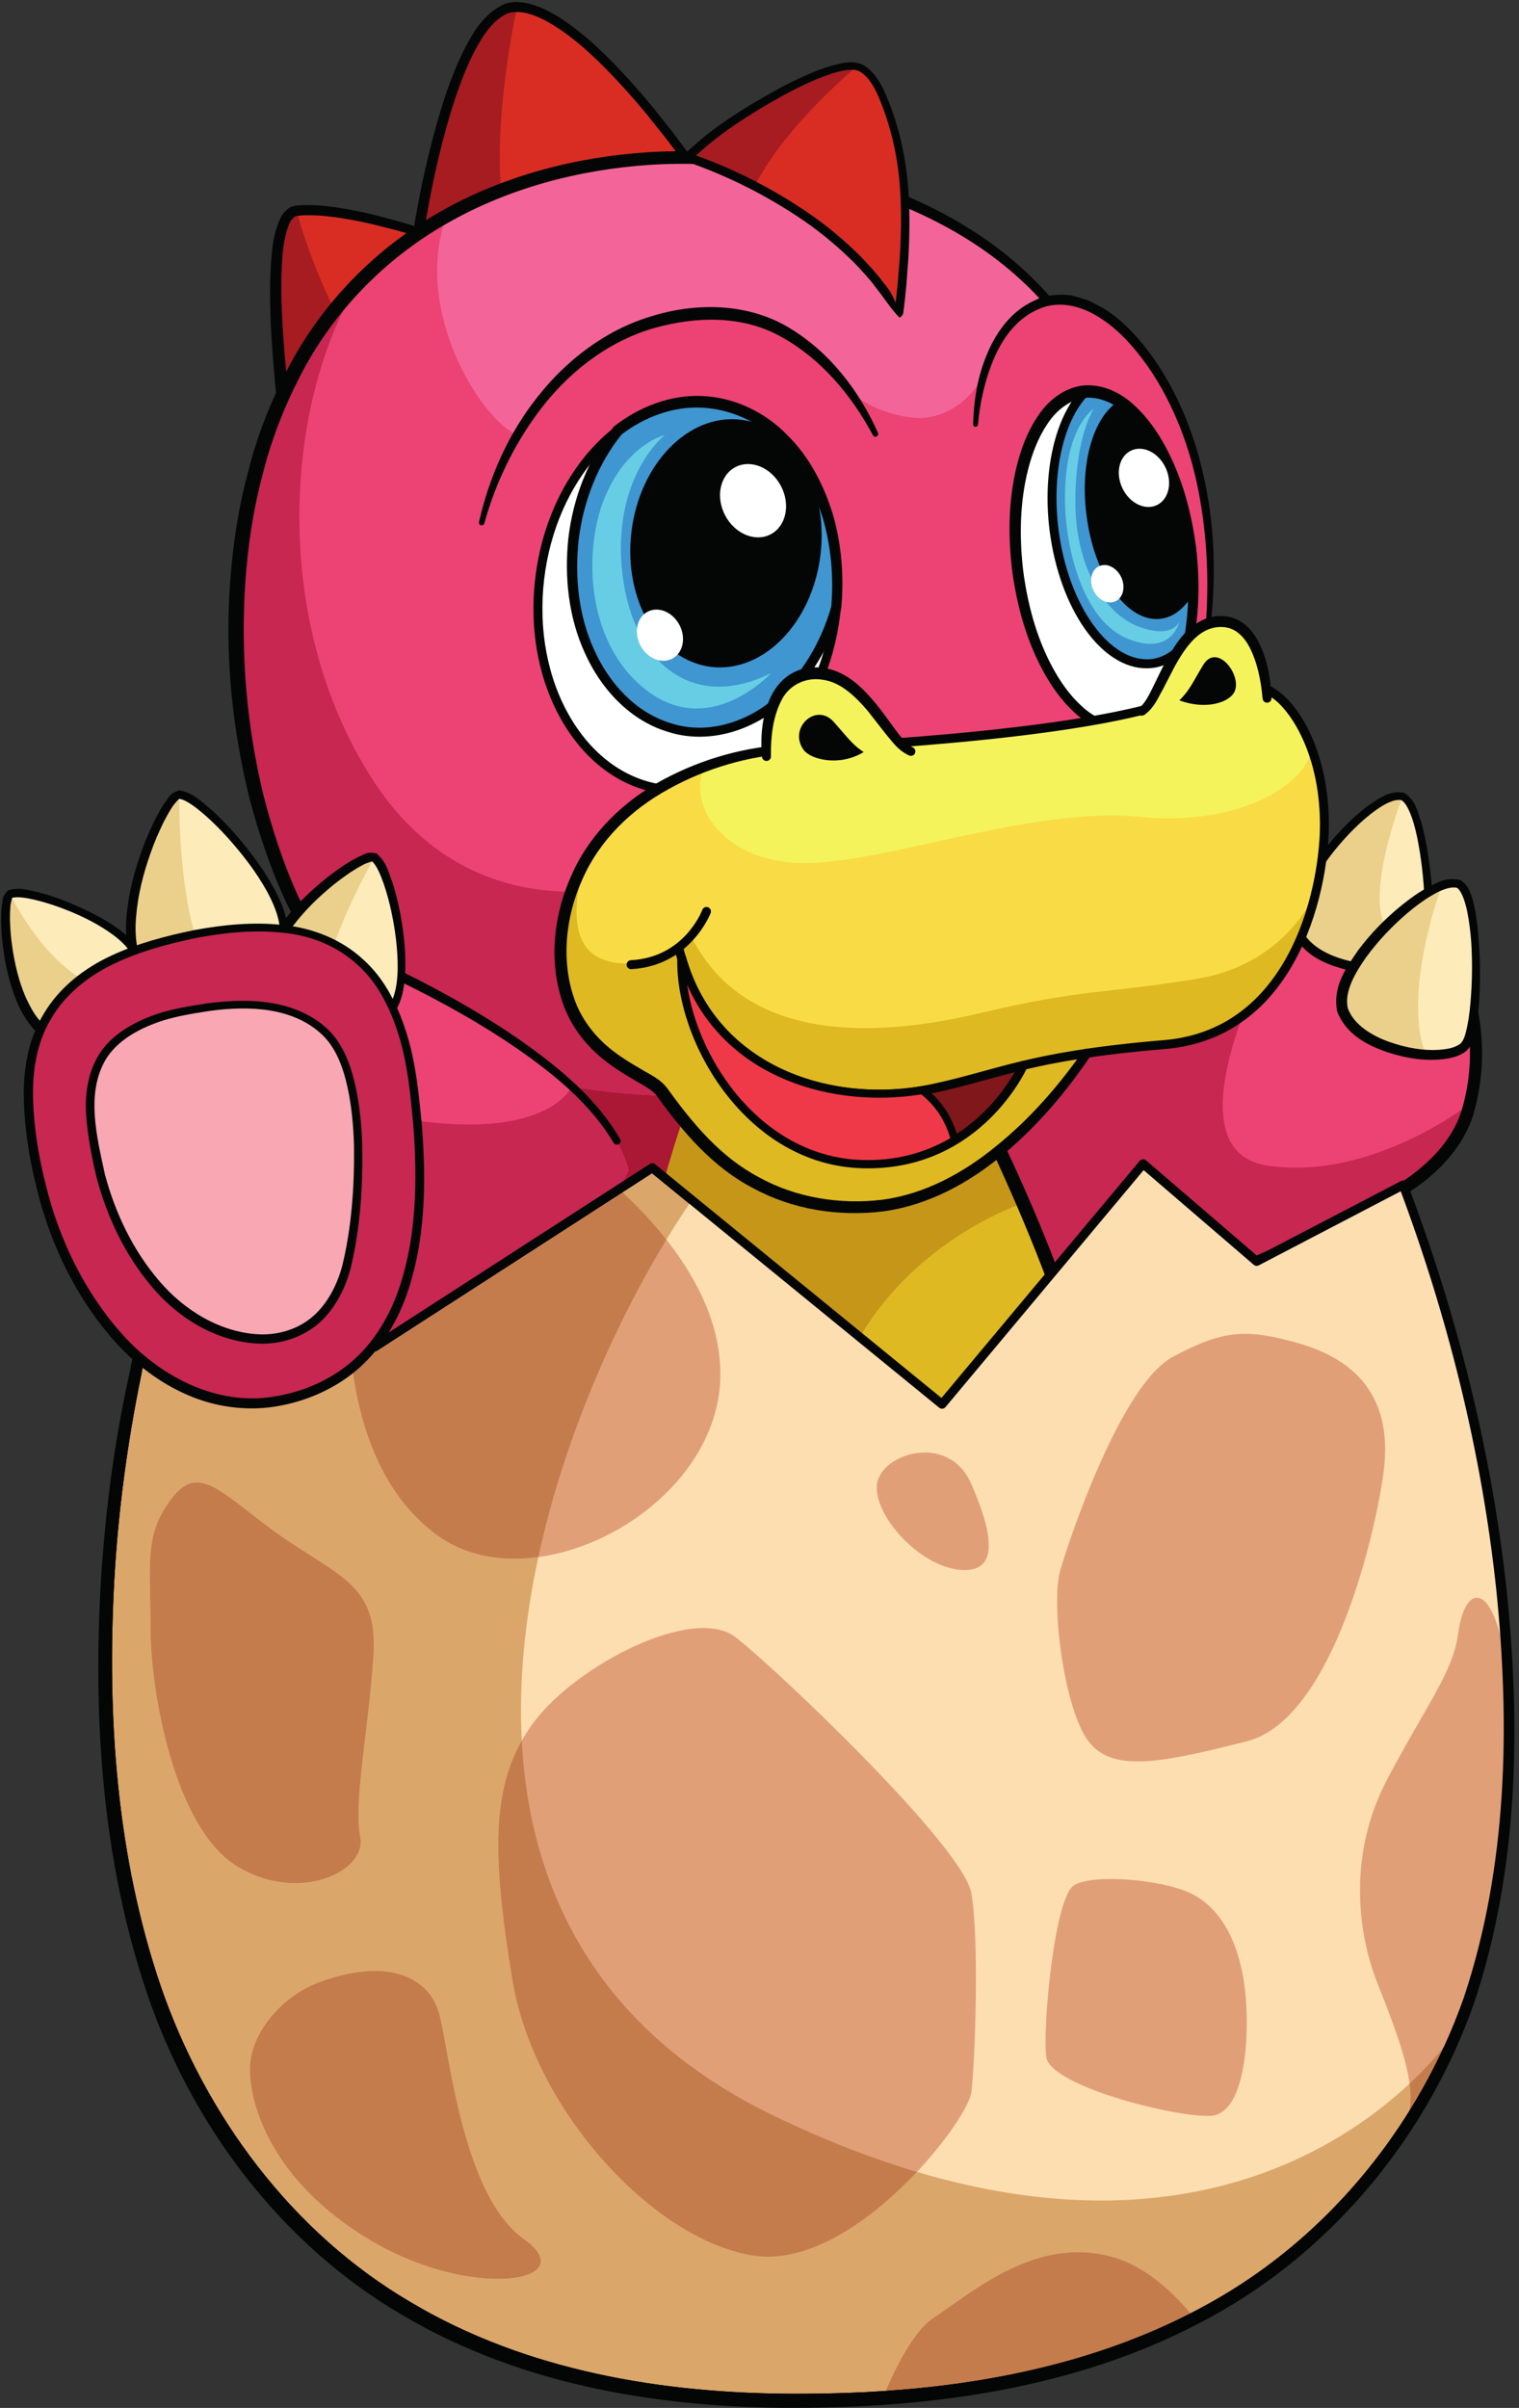 <?xml version="1.0" encoding="UTF-8"?><svg xmlns="http://www.w3.org/2000/svg" xmlns:xlink="http://www.w3.org/1999/xlink" height="2615.0" preserveAspectRatio="xMidYMid meet" version="1.0" viewBox="-1.2 -2.2 1649.7 2615.0" width="1649.7" zoomAndPan="magnify"><rect x="-1.2" y="-2.2" width="1649.7" height="2615.0" fill="#333333" stroke="none"/><defs><clipPath id="a"><path d="M 105 1256 L 1643.512 1256 L 1643.512 2612.75 L 105 2612.75 Z M 105 1256"/></clipPath></defs><g><g><path d="M 1337.141 955.531 C 1337.141 955.531 1472.82 903.75 1530.301 964.75 C 1587.77 1025.75 1615.199 1111.25 1595.461 1196.309 C 1575.711 1281.371 1474.75 1312.039 1426.371 1338.121 C 1338.488 1385.48 1198.102 1425.949 1198.102 1425.949 C 1198.102 1425.949 1123.59 1404.012 1117.762 1395.961 C 1111.93 1387.91 1053.73 1158.602 1053.73 1158.602 L 1337.141 955.531" fill="#ec4374"/></g><g><path d="M 1382.68 1023.98 C 1382.68 1023.98 1262.199 1246.129 1374.879 1263.57 C 1487.559 1281.02 1595.461 1196.309 1595.461 1196.309 C 1575.711 1281.371 1474.75 1312.039 1426.371 1338.121 C 1338.488 1385.48 1198.102 1425.949 1198.102 1425.949 C 1198.102 1425.949 1123.59 1404.012 1117.762 1395.961 C 1111.93 1387.91 1053.73 1158.602 1053.73 1158.602 L 1253.219 1015.66 L 1382.68 1023.98" fill="#c72751"/></g><g><path d="M 1450.801 929.488 C 1470.578 930.031 1490.898 933.211 1509.43 942.289 C 1513.852 944.93 1518.41 947.379 1522.699 950.23 L 1534.461 960.441 C 1541.199 967.699 1547.648 975.148 1553.648 983.012 C 1601.77 1045.5 1621.73 1130.738 1598.98 1207.922 C 1586.781 1247.512 1555.141 1277.031 1521.73 1297.102 C 1488.012 1317.98 1451.512 1331.211 1417.711 1349.41 C 1347.609 1383.801 1273.98 1408.422 1199.238 1429.891 C 1198.539 1430.078 1197.68 1430.121 1196.941 1429.879 C 1170.301 1421.328 1144.121 1414.73 1117.91 1401.371 C 1113.289 1398.77 1112.441 1393.328 1111.309 1390.531 L 1108.191 1380.5 L 1102.449 1360.5 L 1091.539 1320.449 C 1091.539 1320.449 1049.82 1159.879 1049.762 1159.609 C 1049.371 1158.031 1049.941 1156.27 1051.34 1155.27 L 1334.559 950.719 C 1373 937.129 1410.672 928.969 1450.801 929.488 Z M 1056.121 1161.93 C 1056.121 1161.93 1057.699 1157.602 1057.77 1157.859 L 1099.449 1318.328 L 1110.34 1358.289 L 1116.039 1378.148 C 1118.141 1384.219 1119.781 1392.809 1122.449 1394.551 C 1145.551 1406.281 1173.352 1413.84 1199.25 1422.02 C 1199.25 1422.02 1196.969 1422.02 1197.211 1421.941 C 1270.469 1398.449 1343.738 1372.922 1412.199 1338.602 C 1446.27 1319.828 1482.789 1306.051 1514.672 1285.75 C 1546.449 1265.859 1575.102 1239.059 1586.172 1203.828 C 1607.828 1131.922 1589.68 1050.199 1543.949 990.379 C 1532.23 975.309 1520.539 960.41 1504.109 952.898 C 1487.859 944.801 1469.141 941.621 1450.461 941.031 C 1413.23 940 1374.078 948.621 1339.719 960.328 L 1056.121 1161.93" fill="#040606"/></g><g><path d="M 1522.09 862.699 C 1546.102 870.93 1558.301 1007.43 1545.762 1034.57 C 1533.219 1061.711 1427.52 1055.012 1408.34 1010.199 C 1389.16 965.391 1491.949 852.359 1522.09 862.699" fill="#fdebba"/></g><g><path d="M 1508.012 1011.18 C 1519.262 1023.262 1516.5 1037.199 1508.172 1050.211 C 1471.75 1052.77 1421.059 1039.922 1408.34 1010.199 C 1389.16 965.391 1491.949 852.359 1522.09 862.699 C 1522.09 862.699 1477.129 978 1508.012 1011.18" fill="#ead08a"/></g><g><path d="M 1542.121 889.91 C 1545.211 900.891 1547.512 911.949 1549.309 923.07 C 1552.93 945.309 1554.879 967.719 1555.172 990.281 C 1555.328 1001.578 1554.988 1012.879 1553.172 1024.441 C 1552.27 1030.078 1550.988 1036.5 1545.941 1042.191 C 1540.941 1046.809 1535.18 1049.57 1529.461 1051.301 C 1506.441 1057.828 1483.09 1055.949 1460.719 1050.82 C 1439.012 1045.41 1414.801 1035.391 1403.629 1011.879 C 1396.09 985.738 1409.441 963.969 1420.238 944.672 C 1432.18 925.27 1446.59 907.691 1462.711 891.762 C 1470.828 883.852 1479.41 876.352 1488.922 869.84 C 1498.422 863.84 1508.539 856.148 1523.469 858.68 C 1536.922 867.18 1538.059 879.309 1542.121 889.91 Z M 1493.879 877.059 C 1485.039 883.211 1476.82 890.488 1469.039 898.191 C 1453.578 913.691 1439.68 930.961 1428.398 949.609 C 1417.75 967.73 1407.051 989.91 1412.922 1008 C 1421.391 1025.789 1442.672 1036.078 1463.129 1041.121 C 1483.82 1046.172 1506.609 1047.879 1526.641 1042.27 C 1531.59 1040.84 1536 1038.531 1539.262 1035.672 C 1541.762 1032.941 1543.379 1028.121 1544.109 1022.828 C 1545.84 1012.398 1546.32 1001.32 1546.219 990.34 C 1546.121 968.328 1544.371 946.18 1540.988 924.391 C 1539.289 913.512 1537.23 902.672 1534.219 892.199 C 1531.281 882.391 1526.719 870.27 1520.711 866.719 C 1513.148 865.352 1502.27 870.922 1493.879 877.059" fill="#040606"/></g><g><path d="M 1583.109 957.828 C 1606.309 968.141 1606.48 1105.18 1591.609 1131.121 C 1576.73 1157.051 1472.031 1141.102 1456.852 1094.789 C 1441.68 1048.469 1553.988 944.891 1583.109 957.828" fill="#fdebba"/></g><g><path d="M 1564.578 959.68 C 1558.16 977.621 1523 1081.48 1547.328 1143.25 C 1511.539 1141.078 1466.422 1123.98 1456.852 1094.781 C 1443.988 1055.531 1522.551 975.41 1564.578 959.68" fill="#ead08a"/></g><g><path d="M 1596.461 969.801 C 1598.73 975.41 1599.629 981.031 1600.898 986.648 C 1602.961 997.879 1604.09 1009.121 1604.809 1020.371 C 1606.57 1042.82 1606.641 1065.32 1605.051 1087.84 C 1604.27 1099.121 1602.988 1110.359 1600.199 1121.77 C 1598.82 1127.328 1597.02 1133.672 1591.391 1139.031 C 1585.93 1143.289 1579.891 1145.57 1574.012 1146.828 C 1550.352 1151.391 1527.211 1147.512 1505.25 1140.449 C 1484.02 1133.109 1460.609 1121.199 1451.031 1096.359 C 1445.719 1068.82 1461.199 1048.379 1473.672 1029.98 C 1487.32 1011.609 1503.32 995.359 1520.941 981.012 C 1529.789 973.871 1539.051 967.18 1549.18 961.57 C 1559.238 956.48 1570.039 949.672 1584.969 953.641 C 1592.109 958.18 1594.539 964.34 1596.461 969.801 Z M 1554.012 970.129 C 1544.73 975.512 1535.969 982.078 1527.621 989.102 C 1511.02 1003.27 1495.762 1019.27 1482.941 1036.762 C 1470.762 1053.762 1458.422 1074.988 1462.59 1092.68 C 1468.961 1110.711 1489.078 1123.02 1508.93 1129.781 C 1528.98 1136.648 1551.488 1140.391 1571.781 1136.629 C 1576.809 1135.691 1581.34 1133.801 1584.77 1131.328 C 1587.391 1128.969 1589.461 1124.379 1590.672 1119.18 C 1593.34 1109 1594.852 1098.012 1595.762 1087.078 C 1597.691 1065.16 1597.988 1042.949 1596.629 1020.941 C 1595.789 1009.949 1594.5 998.988 1592.379 988.328 C 1590.309 978.328 1586.66 965.84 1581.238 962.02 C 1574.109 960.141 1562.82 964.699 1554.012 970.129" fill="#040606"/></g><g><path d="M 1060.441 1197.43 C 1060.441 1197.43 1146.301 1366.551 1179.371 1499.27 C 1212.43 1632 726.48 1683.379 563.785 1629.859 C 401.09 1576.34 396.809 1323.73 501.703 1128.922 C 606.602 934.109 1009.551 1087.422 1060.441 1197.43" fill="#ab1835"/></g><g><path d="M 674.57 1529.949 C 694.992 1309.07 759.664 1162.641 759.664 1162.641 L 884.684 1074.461 C 970.41 1107.301 1041.039 1155.488 1060.441 1197.43 C 1060.441 1197.43 1146.301 1366.551 1179.371 1499.27 C 1202.391 1591.68 973.863 1644.59 777.969 1650.191 C 717.539 1630.16 668.406 1596.609 674.57 1529.949" fill="#deb921"/></g><g><path d="M 759.664 1162.641 L 801.789 1132.93 L 1034.809 1163.281 C 1046.422 1174.828 1055.309 1186.352 1060.441 1197.43 C 1060.441 1197.43 1083.32 1242.57 1109.988 1304.379 C 1109.84 1304.422 923.293 1364.48 893.398 1561.352 L 683.133 1457.879 C 708.895 1277.871 759.664 1162.641 759.664 1162.641" fill="#c69618"/></g><g><path d="M 1173.012 1450.191 C 1176.32 1461.309 1179.82 1472.359 1182.648 1483.641 C 1185.219 1494.23 1189.922 1507.141 1187.172 1520.48 C 1182.91 1547.398 1161.781 1564.879 1142.641 1577.898 C 1102.148 1603.309 1056.969 1616.762 1011.988 1627.672 C 921.535 1648.621 828.887 1656.898 736.395 1656.629 C 690.145 1656.051 643.742 1653.289 597.934 1644.371 C 586.512 1641.949 575.141 1639.18 563.898 1635.629 C 552.926 1631.301 541.938 1626.602 531.281 1621.5 C 511.078 1609.09 492.078 1594.191 478.047 1575.031 C 448.984 1537.422 434.617 1490.969 429.145 1444.898 C 423.676 1398.559 426.344 1351.68 434.402 1305.969 C 442.523 1260.262 455.816 1215.41 474.547 1172.898 C 478.617 1162.012 484.359 1151.859 489.312 1141.359 C 494.062 1130.84 499.84 1120.578 506.422 1110.539 C 519.941 1090.91 537.781 1074.289 558.121 1062.012 C 599.059 1037.02 647.406 1029.48 693.848 1029.441 C 740.645 1029.66 786.945 1037.539 831.715 1050.012 C 876.465 1062.641 920.008 1079.711 960.949 1102.078 C 981.398 1113.281 1001.27 1125.719 1019.73 1140.391 C 1037.949 1155.109 1055.621 1172.012 1066.93 1194.281 C 1107.941 1276.879 1145.141 1361.738 1173.012 1450.191 M 954.32 1114.129 C 914.566 1092.141 871.914 1075.16 828.164 1062.59 C 784.391 1050.148 739.133 1042.25 693.793 1041.82 C 648.777 1041.609 602.488 1048.82 564.168 1072.02 C 545.09 1083.43 528.484 1098.738 515.781 1116.961 C 509.688 1126.18 504.094 1135.91 499.305 1146.391 C 494.395 1156.68 488.691 1166.602 484.648 1177.281 C 466.035 1218.941 452.758 1262.98 444.566 1307.809 C 436.508 1352.609 433.43 1398.602 438.902 1443.711 C 444.434 1488.551 458.68 1533.172 486.32 1568.539 C 499.656 1586.621 517.582 1600.391 536.535 1611.988 C 546.602 1616.699 556.898 1621.039 567.273 1625.129 C 578.016 1628.461 589.02 1631.09 600.133 1633.379 C 644.809 1641.859 690.738 1644.398 736.473 1644.738 C 827.977 1644.578 919.992 1635.852 1008.891 1614.781 C 1053 1603.93 1097.391 1590.172 1134.961 1566.262 C 1152.879 1554.172 1170.41 1538.18 1173.039 1518.328 C 1175.211 1508.711 1171.559 1498.82 1168.691 1487.398 C 1165.871 1476.371 1162.359 1465.48 1159.051 1454.559 C 1130.801 1367.559 1094.25 1283.078 1053.941 1200.578 C 1033.621 1162.539 993.078 1136.23 954.32 1114.129" fill="#040606"/></g><g><path d="M 453.355 249.891 C 453.355 249.891 366.84 221.25 320.812 226.602 C 274.785 231.949 313.32 488.84 313.32 488.84 C 313.32 488.84 452.105 317.07 453.355 249.891" fill="#d92d23"/></g><g><path d="M 351.457 438.898 C 337.227 442.41 322.043 445.031 307.824 446.949 C 299.148 373.941 286.539 230.59 320.812 226.602 C 320.812 226.602 346.77 325.078 391.84 381.059 C 378.051 401.98 363.961 421.879 351.457 438.898" fill="#a61c21"/></g><g><path d="M 448.859 253.578 L 445.859 252.66 L 439.828 250.871 L 427.707 247.449 L 403.301 241.281 C 386.961 237.539 370.484 234.391 354 232.66 C 345.758 231.719 337.539 231.422 329.445 231.578 C 325.652 231.852 320.688 232.129 319.293 232.852 C 317.336 234.328 314.977 236.32 313.52 239.82 C 307.156 253.211 305.809 270.609 304.84 286.949 C 303.309 320.219 305.516 353.941 308.352 387.449 C 311.34 420.969 315.355 454.539 320.324 487.789 L 307.812 484.391 C 336.906 448.41 364.645 410.98 390.371 372.469 C 403.066 353.109 415.23 333.41 426.117 313.109 C 431.254 302.828 436.398 292.559 440.438 281.93 C 442.891 276.711 443.922 271.25 445.711 265.91 C 447.453 260.059 447.242 257.559 449.387 252.711 C 451.867 255.422 449.633 253.441 448.859 253.578 Z M 455.434 268.309 C 453.645 274.039 452.504 280.129 450.074 285.539 C 445.996 296.781 440.875 307.43 435.754 318.078 C 424.949 339.031 412.922 359.191 400.387 378.988 C 374.961 418.379 347.758 456.34 318.832 493.289 C 317.742 494.641 316.078 495.68 314.227 495.93 C 310.375 496.449 306.832 493.738 306.309 489.859 C 301.645 456.109 297.992 422.43 295.336 388.531 C 292.848 354.629 290.961 320.629 292.902 286.289 C 294.293 269.141 295.18 251.809 303.453 234.469 C 305.41 230.18 309.121 225.801 314.258 222.781 C 320.816 220.238 324.48 220.988 329.082 220.469 C 337.898 220.371 346.609 220.809 355.168 221.871 C 372.312 223.871 389.09 227.281 405.676 231.27 L 430.395 237.809 L 442.652 241.41 L 448.762 243.301 L 451.812 244.27 C 453.059 245.051 452.84 243.699 457.332 247.078 C 457.492 253.672 457.363 263.059 455.434 268.309" fill="#040606"/></g><g><path d="M 745.75 171.871 C 745.75 171.871 631.219 7.18 560.574 5.031 C 489.93 2.891 453.355 249.891 453.355 249.891 L 599.555 257.641 L 745.75 171.871" fill="#d92d23"/></g><g><path d="M 560.574 5.031 C 560.574 5.031 524.387 163.719 551.887 255.109 L 453.355 249.891 C 453.355 249.891 489.93 2.891 560.574 5.031" fill="#a61c21"/></g><g><path d="M 740.414 172.75 L 739.363 171.309 L 736.945 167.949 L 732.023 161.262 L 722 148.02 L 701.289 122.039 C 687.203 104.961 672.449 88.449 656.973 72.73 C 641.547 56.988 625.105 42.16 607.199 29.891 C 589.91 18.262 568.148 6.77 550.297 12.211 C 532.449 20.051 520.477 40.488 511.109 59.57 C 501.641 79.219 494.309 100.09 487.926 121.199 C 475.273 163.48 466.02 207.059 459.078 250.738 L 453.664 244.121 L 599.809 252.781 L 597.09 253.441 C 644.762 225.41 692.461 198.238 740.996 170.828 C 740.309 171.328 740.156 172.352 740.414 172.75 Z M 602.02 261.84 C 601.223 262.309 600.285 262.559 599.242 262.5 C 599.242 262.5 453.055 255.672 452.445 255.609 C 449.305 255.121 447.152 252.18 447.652 248.949 C 454.855 204.648 464.285 160.961 477.297 117.969 C 483.871 96.52 491.395 75.25 501.328 54.809 C 511.555 35.051 522.844 13.051 546.48 2.262 C 558.992 -2.23 572.102 0.672 582.68 4.828 C 588.312 6.73 593.598 9.16 598.48 12.211 C 603.594 14.93 608.539 17.852 613.074 21.281 C 631.848 34.25 648.566 49.5 664.23 65.57 C 679.926 81.629 694.805 98.398 708.984 115.711 L 729.816 142.031 L 739.895 155.441 L 744.852 162.219 L 747.301 165.641 L 748.68 167.59 C 749.742 169.129 750.391 171.281 750.504 172.922 C 701.574 202.691 651.812 232.699 602.02 261.84" fill="#040606"/></g><g><path d="M 332.586 375.922 C 448.188 188.07 689.02 133.48 902.559 189.672 C 1025.949 222.141 1095.379 278 1135.02 322.711 L 1133.48 325.609 C 1212.32 304.398 1335.75 454.172 1310.371 684.18 C 1310.371 684.18 932.746 1176.488 805.906 1186.121 C 679.07 1195.75 428.918 1178.691 332.586 1006.898 C 241.957 845.281 216.988 563.77 332.586 375.922" fill="#ec4374"/></g><g><path d="M 688.926 354.012 C 607.43 387.961 583.051 433.328 560.574 470.18 C 520.648 453.5 446.234 333.219 483.852 232.32 C 605.371 164.34 759.957 152.148 902.559 189.672 C 1025.949 222.141 1095.379 278 1135.02 322.711 C 1135.02 322.711 1082.262 352.961 1072.301 389.988 C 1061.422 430.488 1024.578 453.52 994.074 451.648 C 963.57 449.77 923.301 434.59 901.688 398.828 C 880.078 363.07 784.988 313.988 688.926 354.012" fill="#f36598"/></g><g><path d="M 332.586 1006.898 C 241.957 845.281 216.988 563.77 332.586 375.922 C 348.582 349.922 367.18 326.73 387.57 305.781 C 308.047 435.738 292.113 671.121 403.23 844.09 C 514.551 1017.371 694.992 955.371 694.992 955.371 L 781.148 1187.559 C 648.863 1193.059 422.996 1168.129 332.586 1006.898" fill="#c72751"/></g><g><path d="M 952.316 467.82 C 931.723 421.93 899.734 379.809 855.082 353.328 C 809.906 326.422 753.52 326.289 705.32 341.551 C 656.02 356.5 613.84 389.121 582.621 428.789 C 551.016 468.512 530.137 515.762 519.004 564.66 C 518.633 566.281 519.645 567.891 521.262 568.262 C 522.828 568.609 524.406 567.609 524.828 566.078 C 537.977 518.539 560.5 473.711 591.082 435.578 C 621.828 397.73 662.508 367.449 709.133 354.109 C 755.344 341.031 806.836 340.059 848.785 364.48 C 890.801 387.969 923.73 427.309 946.742 470.262 C 947.664 471.969 949.504 472.531 950.98 471.738 C 952.391 470.98 952.957 469.262 952.316 467.82" fill="#040606"/></g><g><path d="M 831.246 1190.969 C 862.891 1186.359 887.656 1168.219 911.176 1150.719 C 934.598 1132.691 956.426 1112.898 977.391 1092.328 C 1019.359 1051.211 1058.531 1007.5 1096.57 962.93 C 1172.41 873.551 1243.98 780.762 1312.609 685.801 C 1319 633.871 1318.922 582.148 1309.43 531.73 C 1300.359 481.371 1282.391 432.102 1253.281 389.289 C 1238.43 368.27 1221.352 348.07 1198.949 333.738 C 1193.281 330.359 1187.23 327.48 1181.359 324.352 C 1175.07 322.07 1168.512 320.16 1161.98 318.469 C 1148.5 316.949 1133.84 318.07 1121.789 324.422 C 1096.809 335.648 1080.219 359.16 1070.551 382.91 C 1060.359 406.988 1056.352 432.781 1055.629 458.539 C 1055.59 460.02 1056.75 461.238 1058.219 461.281 C 1059.641 461.32 1060.828 460.25 1060.949 458.852 C 1063.102 433.859 1068.891 408.988 1078.641 386.359 C 1088.309 363.941 1104.051 343.121 1126.129 333.84 C 1147.66 323.551 1172.809 329.609 1193.16 342.859 C 1213.922 355.82 1230.539 374.988 1244.969 395.07 C 1273.398 436.07 1291.512 484.059 1300.82 533.371 C 1310.141 582.762 1312.309 633.551 1307.621 683.879 C 1239.051 776.949 1166.949 869.27 1090.781 957.961 C 1052.57 1002.191 1013.262 1045.531 971.344 1086.09 C 950.418 1106.379 928.672 1125.852 905.602 1143.391 C 882.715 1160.5 857.566 1177.629 830.512 1181.27 C 827.238 1181.711 825.371 1184.148 825.73 1186.809 C 826.09 1189.469 828.535 1191.34 831.191 1190.98 L 831.246 1190.969" fill="#040606"/></g><g><path d="M 1138.66 319.48 C 1085.859 259.211 1013.969 218.578 938.73 193.961 C 901.02 181.43 862.035 173.102 822.727 167.27 C 783.25 162.73 743.43 160.621 703.672 163.059 C 624.359 168.039 545.273 188.621 475.676 228.379 C 406.152 267.91 347.902 327.57 311.062 398.77 C 292.645 434.211 277.82 471.621 268.258 510.328 C 257.73 548.809 251.859 588.391 248.891 628.039 C 242.707 707.461 250.641 787.5 269.715 864.672 C 279.855 903.121 292.504 940.969 309.25 977.199 C 318.312 994.969 326.945 1012.961 338.484 1029.738 C 349.914 1046.441 363.5 1061.5 378.094 1075.359 C 437.738 1130.512 515.648 1158.648 592.602 1174.781 C 595.23 1175.328 597.812 1173.648 598.363 1171.02 C 598.906 1168.422 597.234 1165.859 594.656 1165.27 C 518.922 1147.898 444.102 1117.871 387.508 1065.289 C 373.703 1051.98 360.914 1037.59 350.23 1021.719 C 339.539 1005.969 331.219 988.328 322.543 971.02 C 306.52 935.66 294.43 898.578 284.785 860.91 C 266.539 785.238 259.945 706.801 265.305 629.219 C 268.062 590.48 273.645 551.84 283.754 514.379 C 292.902 476.66 307.176 440.352 324.844 406.02 C 360.18 337.148 415.871 279.66 482.996 241.109 C 550.168 202.398 627.055 181.988 704.527 176.84 C 743.359 174.301 782.336 176.23 821.012 180.52 C 859.484 186.23 897.832 193.711 934.934 205.672 C 1008.949 229 1079.371 267.879 1131.379 325.941 C 1133.172 327.941 1136.25 328.121 1138.25 326.32 C 1140.238 324.539 1140.422 321.488 1138.66 319.48" fill="#040606"/></g><g><path d="M 974.809 337.922 C 974.809 337.922 990.863 230.879 974.809 159.172 C 958.754 87.449 941.352 75.602 933.445 71.398 C 905.234 56.41 780.418 131.32 745.75 168.648 C 745.75 168.648 907.375 219.109 974.809 337.922" fill="#d92d23"/></g><g><path d="M 817.867 201.09 C 775.613 179.719 742.867 169.898 742.867 169.898 C 777.035 132.109 900.844 55.539 929.25 70.148 C 929.25 70.148 850.758 134.488 817.867 201.09" fill="#a61c21"/></g><g><path d="M 970.422 335.18 C 969.918 336.859 970.266 335.328 970.266 335.328 L 970.531 333.441 L 971.035 329.641 L 971.988 322.012 L 973.648 306.719 L 976.113 276.051 C 977.348 255.578 977.777 235.059 976.961 214.641 C 975.469 174.109 966.996 133 950.047 96.531 C 945.41 87.828 939.891 79.289 931.824 75.09 C 924.867 71.762 913.898 74.359 904.637 76.98 C 885.43 82.891 866.918 91.98 848.934 101.641 C 813.445 121.52 777.77 143.77 749.316 171.961 L 747.203 164 C 793.73 179.961 837.445 202.172 877.859 229.879 C 898.016 243.77 916.77 259.711 934.184 277.02 C 942.578 286 951.043 294.922 958.309 304.91 C 967.516 315.422 969.605 321.922 973.918 333.129 C 972.812 332.891 970.867 333.922 970.422 335.18 Z M 950.59 310.84 C 943.59 301.199 935.367 292.551 927.23 283.828 C 910.305 267.031 892.035 251.469 872.293 237.871 C 832.867 210.781 789.391 188.75 744.039 173.211 C 743.395 172.98 742.789 172.621 742.27 172.109 C 740.375 170.262 740.336 167.23 742.223 165.289 C 772.816 135.531 808.371 114.051 844.785 93.93 C 863.191 84.238 881.988 75.141 902.316 69.039 C 912.516 66.691 923.238 62.68 935.648 68.031 C 946.055 73.75 952.242 83.52 957.258 92.762 C 975.359 131.031 983.969 172.52 985.891 214.25 C 986.855 235.059 986.547 255.859 985.434 276.578 L 983.137 307.629 L 981.559 323.121 L 980.645 330.859 L 980.156 334.738 L 979.895 336.68 C 979.738 337.379 980.07 336.422 979.473 338.738 C 978.934 340.641 976.898 342.309 975.699 342.711 C 966.621 333.762 957.145 318.82 950.59 310.84" fill="#040606"/></g><g><path d="M 585 625.852 C 571.152 741.891 631.902 844.551 720.68 855.141 C 809.461 865.73 892.652 780.25 906.5 664.211 C 920.344 548.172 859.598 445.512 770.816 434.922 C 682.039 424.32 598.848 509.809 585 625.852" fill="#fff"/></g><g><path d="M 589.824 626.43 C 583.246 681.488 593.469 735.16 618.527 777.57 C 643.391 819.531 679.855 845.371 721.23 850.301 C 807.535 860.691 888.137 776.82 901.688 663.629 C 915.176 550.441 856.219 450.012 770.254 439.75 C 765.453 439.18 760.715 438.891 755.973 438.891 C 675.508 438.891 602.609 519.539 589.824 626.43 Z M 720.102 859.969 C 675.621 854.672 636.59 827.172 610.176 782.52 C 583.98 738.289 573.344 682.449 580.172 625.27 C 594.312 506.781 680.027 419.23 771.383 430.07 C 862.684 440.98 925.477 546.262 911.34 664.789 C 897.988 776.621 820.855 860.891 735.48 860.879 C 730.375 860.879 725.238 860.578 720.102 859.969" fill="#040606"/></g><g><path d="M 621.672 583.07 C 627.16 537.07 644.617 496.359 669.23 465.789 C 699.289 442.5 734.543 430.59 770.816 434.922 C 857.84 445.301 917.738 544.172 907.051 657.359 C 882.707 742.512 816.027 800.672 745.449 792.25 C 664.461 782.59 609.043 688.93 621.672 583.07" fill="#3f96d1"/></g><g><path d="M 665.527 461 C 692.277 440.039 726.305 426.301 761.285 427.852 C 796.039 429.262 829.645 445.352 853.438 469.91 C 878.117 493.949 893.898 525.34 903.684 557.57 C 912.879 590.16 915.641 624.328 912.359 658.879 C 900.477 699.379 878.469 737.898 845.258 765.121 C 812.785 792.52 766.254 806.078 724.461 792.672 C 682.449 780.191 651.102 745.352 633.957 706.891 C 616.145 668.039 611.652 624.391 616.039 582.398 C 621.133 539.109 637.016 496.559 665.527 461 Z M 643.641 702.551 C 659.707 739.148 688.926 771.602 727.32 783.211 C 765.645 795.82 808.266 782.91 838.695 757.16 C 869.754 731.441 890.621 694.621 901.551 656.84 C 904.328 624.57 901.457 591.828 892.523 560.852 C 883.039 530.23 867.867 500.68 844.855 478.59 C 822.633 455.891 792.125 441.879 760.781 440.52 C 729.281 438.922 698.102 451.109 673.938 469.578 C 647.891 501.898 632.402 542.359 627.305 583.738 C 622.879 623.879 626.957 665.66 643.641 702.551" fill="#040606"/></g><g><path d="M 684.535 575.57 C 675.695 649.691 714.496 715.27 771.207 722.039 C 827.922 728.809 881.066 674.199 889.91 600.07 C 898.754 525.941 859.949 460.371 803.238 453.602 C 746.523 446.84 693.383 501.441 684.535 575.57" fill="#040606"/></g><g><path d="M 797.473 505.09 C 780.727 513.879 775.727 537.352 786.312 557.5 C 796.898 577.648 819.051 586.852 835.801 578.051 C 852.547 569.262 857.543 545.789 846.957 525.641 C 836.375 505.488 814.219 496.289 797.473 505.09" fill="#fff"/></g><g><path d="M 720.887 470.18 C 720.887 470.18 665.465 513.48 674.027 613.551 C 682.59 713.621 748.004 772.789 836.262 728.762 C 836.262 728.762 770.203 801.379 700.363 747.012 C 632.949 694.531 632.309 590.531 656.926 534.871 C 681.547 479.211 720.887 470.18 720.887 470.18" fill="#67cde4"/></g><g><path d="M 702.129 662.141 C 690.43 668.289 686.938 684.68 694.336 698.762 C 701.727 712.828 717.207 719.262 728.906 713.109 C 740.605 706.969 744.094 690.57 736.699 676.5 C 729.305 662.422 713.828 655.988 702.129 662.141" fill="#fff"/></g><g><path d="M 1104.012 617.352 C 1116.641 718.059 1168.988 794.422 1220.949 787.91 C 1272.922 781.398 1304.809 694.48 1292.191 593.77 C 1279.57 493.059 1227.211 416.699 1175.25 423.211 C 1123.289 429.719 1091.391 516.641 1104.012 617.352" fill="#fff"/></g><g><path d="M 1143.512 572.82 C 1135.48 508.789 1150.07 451.219 1177.691 423.148 C 1228.84 419.281 1279.762 494.641 1292.191 593.77 C 1296.672 629.57 1295.441 663.539 1289.781 692.859 C 1278.82 706.949 1265.59 716.48 1250.23 718.41 C 1202.121 724.441 1154.34 659.262 1143.512 572.82" fill="#3f96d1"/></g><g><path d="M 1141.301 721.488 C 1149.859 737.539 1160.359 752.711 1173.59 764.691 C 1186.539 776.871 1203.43 784.672 1220.34 783 C 1237.211 780.68 1251.719 768.82 1261.27 753.809 C 1271.148 738.922 1277.578 721.609 1281.93 703.93 C 1290.641 668.379 1290.922 630.941 1286.48 594.488 C 1281.469 558.109 1271.629 522.031 1254.191 490.012 C 1245.52 474.102 1234.93 459.121 1221.75 447.41 C 1208.82 435.469 1192.262 428.16 1176.09 429.922 C 1160.059 432.441 1145.879 443.48 1136.301 458.238 C 1126.441 472.809 1119.879 489.922 1115.398 507.469 C 1106.41 542.77 1105.789 580.141 1109.91 616.621 C 1114.602 653.02 1124.09 689.211 1141.301 721.488 Z M 1102.922 504.352 C 1107.52 485.719 1114.281 467.289 1125.25 450.738 C 1135.73 434.281 1152.891 419.441 1174.41 416.512 C 1195.969 414.289 1216.16 424.309 1230.379 437.68 C 1245.07 451 1256.16 467.18 1265.199 484.078 C 1283.289 518.07 1293.031 555.441 1297.898 593.059 C 1302.141 630.738 1301.578 669.328 1292.148 706.488 C 1287.422 724.98 1280.539 743.23 1269.59 759.461 C 1259.078 775.68 1242.25 789.691 1221.57 792.82 C 1200.738 795.129 1180.879 785.59 1166.691 772.469 C 1152.051 759.422 1140.871 743.43 1131.711 726.66 C 1113.391 692.949 1103.309 655.68 1098.121 618.09 C 1093.551 580.422 1093.77 541.781 1102.922 504.352" fill="#040606"/></g><g><path d="M 1289.602 642.738 C 1290.078 626.449 1289.379 610.578 1287.43 594.289 C 1278.32 522.602 1248.43 461.031 1211.23 437.41 C 1200.711 430.57 1189.781 427.531 1179.852 427.75 C 1153.289 456.109 1140.93 512.551 1148.301 572.371 C 1158.941 655.879 1204.43 718.82 1249.781 713.512 C 1262.371 711.93 1274.559 704.121 1285.09 690.871 C 1288.031 675.59 1289.551 659.449 1289.602 642.738 Z M 1138.641 573.559 C 1130.801 509.961 1144.77 449.52 1174.18 419.59 C 1174.988 418.762 1176.09 418.25 1177.25 418.148 C 1190.289 417.121 1203.578 420.84 1216.48 429.23 C 1255.988 454.32 1287.629 518.621 1297.078 593.102 C 1299.09 609.922 1299.82 626.25 1299.32 642.898 C 1299.262 660.531 1297.621 677.68 1294.41 693.898 C 1294.262 694.648 1293.949 695.34 1293.469 695.93 C 1281.172 711.82 1266.461 721.23 1250.969 723.16 C 1248.66 723.461 1246.309 723.602 1244 723.602 C 1195.09 723.602 1149.621 659.801 1138.641 573.559" fill="#040606"/></g><g><path d="M 1178.762 557.102 C 1187.02 623.922 1223.328 674.57 1259.41 669.789 C 1273.469 668.078 1285.629 658.09 1294.461 642.891 C 1294.941 626.98 1294.289 610.68 1292.25 593.68 C 1282.68 518.34 1250.77 456.762 1213.891 433.328 C 1186.68 449.871 1171.391 500.211 1178.762 557.102" fill="#040606"/></g><g><path d="M 1186.738 441.738 C 1186.738 441.738 1167.031 470.18 1166.672 541.57 C 1166.32 612.012 1198.078 664.68 1235.762 678.449 C 1273.441 692.211 1279.609 672.551 1279.609 672.551 C 1279.609 672.551 1272.48 709.559 1226.078 692.539 C 1174.59 673.66 1155.98 592.969 1155.43 541.57 C 1154.57 460.801 1186.738 441.738 1186.738 441.738" fill="#67cde4"/></g><g><path d="M 1217.68 527.789 C 1225.371 544.16 1242.121 552.48 1255.102 546.391 C 1268.07 540.289 1272.359 522.078 1264.672 505.719 C 1256.988 489.352 1240.23 481.02 1227.262 487.109 C 1214.289 493.211 1210 511.422 1217.68 527.789" fill="#fff"/></g><g><path d="M 1186.281 638.82 C 1191.219 649.34 1201.988 654.691 1210.328 650.77 C 1218.672 646.859 1221.422 635.148 1216.48 624.629 C 1211.539 614.109 1200.77 608.762 1192.43 612.68 C 1184.09 616.59 1181.34 628.301 1186.281 638.82" fill="#fff"/></g><g><path d="M 684.738 874.172 C 763.078 812.148 858.141 811.02 858.141 811.02 C 858.141 811.02 1000.891 802.301 1051.148 797.828 C 1102.34 793.289 1227.391 782.559 1286.289 754.289 C 1328.031 734.262 1361.211 732.891 1387.969 755.359 C 1408.328 772.461 1436.141 818.512 1437.211 890.23 C 1438.281 961.941 1422.852 1090.371 1285.84 1128.898 C 1249.359 1139.16 1204.879 1135.238 1179.371 1141.512 C 1147.852 1187.801 1059.191 1302.988 941.629 1308.738 C 788.566 1316.238 730.766 1193.141 712.566 1178.16 C 694.371 1163.172 646.281 1148.148 621.586 1097.879 C 591.613 1036.871 607.672 935.191 684.738 874.172" fill="#f9dc45"/></g><g><path d="M 1051.148 797.828 C 1102.34 793.289 1227.391 782.559 1286.289 754.289 C 1328.031 734.262 1361.211 732.891 1387.969 755.359 C 1399.398 764.961 1413.039 784 1423.109 811.262 C 1419.191 844.988 1351.949 896.09 1235.762 884.879 C 1119.309 873.641 966.602 933.789 875.172 935.02 C 783.797 936.262 744.426 870.539 764.062 830.48 C 815.617 811.629 858.141 811.02 858.141 811.02 C 858.141 811.02 1000.891 802.301 1051.148 797.828" fill="#f5f35b"/></g><g><path d="M 634.805 932.762 C 630.531 945.48 607.512 1020.398 651.555 1038.852 C 685.984 1053.27 723.707 1034.801 736.031 1027.289 C 825.492 1127.852 973.828 1164.262 1111.039 1110.301 L 1216.711 1132.93 C 1216.551 1133.391 1215.961 1135.129 1215.18 1137.441 C 1201.5 1138.219 1189.059 1139.129 1179.371 1141.512 C 1147.852 1187.801 1059.191 1302.988 941.629 1308.738 C 788.566 1316.238 730.766 1193.141 712.566 1178.16 C 694.371 1163.172 646.281 1148.148 621.586 1097.879 C 599.934 1053.801 602.762 988.621 634.805 932.762" fill="#deb921"/></g><g><path d="M 859.473 1168.82 C 764.332 1127.09 739.211 1038.852 739.211 1038.852 L 732.383 1029.23 C 732.383 1029.23 739.219 1023.98 750.434 1016.551 C 810.473 1133.539 955.949 1123.34 1061.512 1098.422 C 1177.109 1071.121 1196.371 1077.539 1298.352 1060.84 C 1400.328 1044.129 1429.141 962.801 1429.141 962.801 L 1430.488 967.809 C 1417.398 1032.141 1380.922 1102.16 1285.84 1128.898 C 1249.359 1139.16 1204.879 1135.238 1179.371 1141.512 C 1129.738 1143.531 951.527 1209.199 859.473 1168.82" fill="#deb921"/></g><g><path d="M 953.73 1190.941 C 973.426 1190.941 993.07 1188.91 1012.148 1184.941 C 1032.219 1180.73 1048.922 1176.148 1066.621 1171.301 C 1080.449 1167.52 1094.762 1163.59 1111.102 1159.77 C 1111.578 1159.66 1112.031 1159.469 1112.449 1159.23 C 1141.828 1152.289 1185.629 1143.559 1264.148 1137.051 C 1413.141 1124.309 1443.051 954.551 1442.012 890.211 C 1441.16 818.84 1414.07 770.949 1391.148 751.609 C 1364.789 729.5 1332.84 728.961 1284.359 749.711 C 1182.609 793.922 861.328 806.141 858.109 806.25 C 855.43 806.352 853.312 808.609 853.426 811.301 C 853.512 813.988 855.512 815.762 858.449 815.988 C 871.742 815.5 1184.82 803.578 1288.219 758.641 C 1332.789 739.551 1361.719 739.699 1384.891 759.059 C 1402.07 773.559 1431.398 817.512 1432.301 890.359 C 1433.289 952.18 1404.871 1115.23 1263.328 1127.34 C 1183.262 1133.988 1138.871 1142.949 1109.148 1150.012 C 1091.738 1154.32 1077.68 1158.191 1064.051 1161.922 C 1046.488 1166.73 1029.93 1171.262 1010.172 1175.41 C 903.719 1197.629 778.238 1157.27 743.891 1037.512 C 742.734 1033.801 741.637 1030.172 740.789 1026.262 C 740.223 1023.621 737.602 1021.82 735.004 1022.539 C 732.348 1023.102 730.684 1025.699 731.246 1028.32 C 732.152 1032.512 733.367 1036.391 734.551 1040.289 C 764.328 1144.059 859.152 1190.941 953.73 1190.941" fill="#040606"/></g><g><path d="M 739.211 1038.852 C 737.188 1123.82 810.305 1258.199 935.441 1261.672 C 1056.82 1265.141 1107.109 1161.391 1110 1155.031 C 1073.012 1163.699 1046.988 1172.66 1011.16 1180.172 C 897.293 1203.871 773.023 1156.762 739.211 1038.852" fill="#80171b"/></g><g><path d="M 1175.34 1138.77 C 1148.43 1177.262 1117.199 1213.039 1080.828 1242.359 C 1044.922 1271.891 1002.551 1294.75 956.863 1300.75 C 911.18 1306.199 863.465 1298.66 823.172 1276.398 C 781.867 1254.68 751.766 1218.91 723.828 1180.16 C 715.141 1168.48 703.047 1164.109 693.312 1157.859 C 683.094 1152.012 673.34 1145.941 664.355 1138.941 C 646.367 1125.09 631.922 1107.031 623.781 1086.031 C 607.676 1043.711 612.477 994.27 631.344 952.68 C 649.941 910.289 684.445 876.781 725.242 854.602 C 765.703 832.078 812.074 818.629 858.195 815.891 C 861.27 815.711 863.312 813.41 863.152 810.73 C 862.996 808.07 860.73 806.039 858.078 806.16 C 809.531 808.34 762.297 821.379 719.539 844.219 C 677.016 866.859 639.766 902.559 619.852 947.469 C 599.668 991.68 593.883 1043.93 611.355 1090.898 C 620.254 1114.289 636.441 1134.629 655.91 1149.738 C 665.594 1157.359 676.008 1163.891 686.332 1169.871 C 696.367 1176.148 707.621 1180.91 712.902 1189.031 C 740.102 1226.719 773.07 1265.66 816.777 1288.18 C 859.965 1311.66 910.223 1319.328 958.551 1313.301 C 1007.359 1306.578 1051.531 1282.199 1088.371 1251.57 C 1125.422 1220.738 1156.602 1183.809 1183.391 1144.25 C 1184.898 1142.031 1184.309 1139 1182.09 1137.488 C 1179.879 1136 1176.871 1136.602 1175.34 1138.77" fill="#040606"/></g><g><path d="M 1066.621 1171.301 C 1048.922 1176.148 1032.219 1180.73 1012.148 1184.941 C 911.648 1205.828 794.301 1172.879 746.715 1072.559 C 760.852 1155.199 830.367 1253.879 935.578 1256.801 C 937.559 1256.859 939.504 1256.879 941.422 1256.879 C 1037.859 1256.879 1086.148 1187.852 1100.738 1162.27 C 1088.578 1165.289 1077.461 1168.328 1066.621 1171.301 Z M 935.301 1266.539 C 809.395 1263.039 732.184 1129.281 734.355 1038.738 C 734.41 1036.32 736.215 1034.328 738.586 1034.02 C 740.957 1033.66 743.215 1035.191 743.891 1037.512 C 778.238 1157.27 903.719 1197.629 1010.172 1175.41 C 1029.93 1171.262 1046.488 1166.73 1064.051 1161.922 C 1077.961 1158.102 1092.359 1154.172 1108.898 1150.289 C 1110.699 1149.879 1112.57 1150.5 1113.75 1151.941 C 1114.941 1153.359 1115.191 1155.34 1114.43 1157.031 C 1112.371 1161.578 1063.461 1266.621 941.453 1266.621 C 939.445 1266.621 937.387 1266.59 935.301 1266.539" fill="#040606"/></g><g><path d="M 378.117 1032.59 C 445.57 1060.891 655.781 1164.199 681.516 1268.77 L 620.117 1395.52 C 620.117 1395.52 406.348 1533.02 320.219 1504.02 C 234.086 1475.031 368.742 1028.648 378.117 1032.59" fill="#ec4374"/></g><g><path d="M 445.34 1214.02 C 596.633 1236.262 620.27 1177.352 620.75 1176.109 C 650.836 1206.012 673.859 1237.648 681.516 1268.77 L 620.117 1395.52 C 620.117 1395.52 587.629 1416.352 543.039 1440.059 C 473.824 1465.219 400.176 1491.781 356.012 1507.68 C 342.684 1508.441 330.496 1507.48 320.219 1504.02 C 318.207 1503.352 316.449 1502.211 314.688 1501.078 C 312.652 1428.578 316.023 1195.012 445.34 1214.02" fill="#c72751"/></g><g><path d="M 617.938 1392.059 C 575.793 1417.73 532.227 1441.59 487.332 1462.129 C 442.562 1482.328 395.84 1501.328 347.504 1505.57 L 329.598 1505.469 C 323.957 1504.219 318.039 1503.27 312.613 1501.898 C 302.926 1498.328 297.191 1487.449 294.027 1476.309 C 287.973 1453.371 288.68 1428.32 290.168 1403.961 C 293.852 1354.898 303.336 1306.18 314.219 1257.98 C 325.316 1209.77 338.301 1161.949 352.988 1114.711 C 360.434 1091.191 368.02 1067.449 377.273 1044.969 C 378.441 1042.301 379.75 1039.352 380.93 1037.391 C 380.871 1036.961 382.406 1036.238 379.758 1037.809 C 377.078 1038 376.273 1037.922 376.16 1037.852 C 376.031 1037.762 376.75 1037.672 376.684 1037.961 C 377.746 1038.41 382 1040.211 382 1040.211 L 398.961 1047.621 L 432.527 1063.281 C 476.926 1084.91 520.281 1108.922 560.895 1136.871 C 601.027 1164.879 640.316 1196.809 665.062 1238.719 C 666.332 1240.871 668.844 1241.512 670.793 1240.371 C 672.727 1239.219 673.379 1236.73 672.246 1234.781 C 646.512 1190.488 606.688 1157.98 566.242 1129.191 C 525.297 1100.539 481.766 1076 437.156 1053.84 L 403.406 1037.762 L 386.316 1030.141 L 382.023 1028.281 C 380.105 1028.078 382.125 1026.738 375.699 1027.57 C 371.77 1029.949 372.453 1030.641 371.594 1031.512 C 369.586 1034.871 368.477 1037.66 367.145 1040.66 C 357.59 1064.109 350.168 1087.73 342.719 1111.531 C 328.105 1159.102 315.23 1207.172 304.234 1255.711 C 293.449 1304.27 284.051 1353.309 280.465 1403.289 C 279.086 1428.25 278.23 1453.66 284.918 1478.91 C 288.465 1490.98 294.996 1505.129 309.34 1510.648 C 315.867 1512.391 322.27 1513.379 328.742 1514.711 L 348.039 1514.762 C 398.969 1510.07 445.734 1490.551 490.969 1470.039 C 536.246 1449.129 579.805 1425.07 622.305 1398.988 C 624.23 1397.809 624.836 1395.281 623.652 1393.359 C 622.469 1391.43 619.859 1390.879 617.938 1392.059" fill="#040606"/></g><g><path d="M 684.203 1050.309 C 748.465 1046.949 770.422 989.91 770.648 989.328 C 771.578 986.82 770.309 984.031 767.77 983.078 C 765.398 982.121 762.434 983.422 761.504 985.93 C 760.715 988.039 741.438 1037.578 683.945 1040.578 C 681.266 1040.711 679.207 1043.012 679.348 1045.691 C 679.488 1048.289 681.633 1050.309 684.203 1050.309" fill="#040606"/></g><g><path d="M 831.211 819.32 C 831.211 819.32 823.891 736.109 879.555 729.129 C 931.535 722.621 964.867 801.969 985.895 814.559 C 981.266 839.469 874.684 844.09 874.684 844.09 L 831.211 819.32" fill="#f5f35b"/></g><g><path d="M 836.059 818.898 C 835.762 798.621 838.148 777.012 846.91 759.52 C 855.23 741.512 874.328 732.57 893.23 736.172 C 912.086 739.02 927.75 754.07 941.055 769.68 L 960.66 794.738 C 967.742 802.93 973.504 812.359 986.066 818.219 C 988.488 819.34 991.355 818.289 992.484 815.879 C 993.59 813.512 992.605 810.711 990.297 809.531 C 982.34 805.512 975.633 796.25 969.566 787.969 C 963.367 779.41 956.996 770.691 950.184 762.16 C 936.469 745.762 919.691 727.961 895.449 723.531 C 883.758 721.441 871.195 722.41 860.285 728.301 C 849.301 733.922 841.16 743.699 836.129 754.051 C 826.094 775.141 824.547 797.641 826.359 819.75 C 826.578 822.43 828.926 824.422 831.602 824.199 C 834.16 823.988 836.094 821.828 836.066 819.301 L 836.059 818.898" fill="#040606"/></g><g><path d="M 936.812 814.551 C 923.965 806.25 918.109 797.141 904.164 781.648 C 884.898 760.238 854.609 788.672 871.516 812.129 C 879.012 822.531 910.086 830.762 936.812 814.551" fill="#040606"/></g><g><path d="M 197.047 2235.309 C 264.164 2371.852 372.617 2481.82 513.109 2541.988 C 635.934 2594.602 771.41 2608.371 903.879 2604.668 C 1089.961 2599.469 1281.672 2555.34 1423.398 2427.762 C 1564.172 2301.051 1625.031 2124.871 1635.719 1939.711 C 1648.551 1717.281 1600.551 1488.781 1521.82 1281.609 C 1497.148 1295.051 1472.488 1308.488 1447.82 1321.93 C 1429.66 1331.82 1411.488 1341.719 1393.328 1351.609 C 1387.398 1354.84 1371.41 1367.75 1364.57 1367.281 C 1349.969 1366.281 1319.621 1329.82 1308.48 1320.238 C 1285.77 1300.719 1263.051 1281.191 1240.34 1261.672 C 1175.238 1339.512 1110.141 1417.352 1045.051 1495.191 C 1041.691 1499.199 1027.422 1522.289 1021.891 1522.879 C 1017.66 1523.32 1003.422 1507.879 1000.16 1505.219 C 956.422 1469.512 912.684 1433.809 868.945 1398.102 C 823.48 1360.988 778.02 1323.871 732.559 1286.762 C 727.699 1282.801 713.805 1266.68 707.215 1266.07 C 697.895 1265.219 677.34 1285.219 668.516 1290.922 C 627.527 1317.371 586.543 1343.84 545.559 1370.301 C 518.121 1388.02 490.684 1405.738 463.25 1423.449 C 448.867 1432.73 428.285 1452.57 411.559 1456.82 C 404.594 1458.59 408.742 1459.672 402.973 1458.449 C 395.656 1456.898 382.871 1439.172 377.246 1433.781 C 361.84 1419.039 346.406 1404.309 330.984 1389.578 C 290 1350.41 249.016 1311.238 208.027 1272.07 C 145.883 1440.07 113.203 1619.961 112.594 1799.102 C 112.094 1946.398 131.422 2101.672 197.047 2235.309" fill="#fddeb1"/></g><g><path d="M 377.383 1433.91 C 379.984 1511.648 399.637 1611.359 473.617 1665.109 C 579.105 1742.281 785.449 1633.031 781.113 1485.359 C 779.094 1407.039 723.316 1337.102 671.293 1289.121 L 405.414 1460.789 L 377.383 1433.91" fill="#e19f78"/></g><g><path d="M 797.129 1775.43 C 836.863 1805.43 1044.871 2002.469 1053.73 2053.789 C 1062.578 2105.102 1057.719 2237.828 1053.73 2269.941 C 1049.73 2302.051 925.57 2462.602 818.535 2447.621 C 711.496 2432.629 578.77 2291.34 555.223 2147.91 C 531.676 2004.488 532.219 1929.559 579.043 1867.48 C 625.867 1805.398 751.688 1741.109 797.129 1775.43" fill="#e19f78"/></g><g><path d="M 1053.73 1609.449 C 1075.922 1660.461 1086.129 1706.922 1041.172 1702.641 C 996.215 1698.359 946.977 1642.57 951.262 1609.449 C 955.539 1576.34 1029.078 1552.801 1053.73 1609.449" fill="#e19f78"/></g><g><path d="M 1291.641 2053.789 C 1330.262 2072.27 1347.301 2117.941 1351.578 2165.039 C 1355.859 2212.141 1350.809 2293.488 1313.73 2295.629 C 1276.648 2297.77 1138.961 2263.512 1135.02 2231.398 C 1131.078 2199.289 1143.93 2058 1165.328 2045.16 C 1186.738 2032.309 1261.262 2039.25 1291.641 2053.789" fill="#e19f78"/></g><g><path d="M 1405.969 1455.699 C 1487.09 1477.84 1509.988 1531.02 1501.43 1596.488 C 1492.871 1661.969 1446.18 1865.34 1352.852 1888.891 C 1259.531 1912.43 1207.32 1923.141 1180.98 1888.891 C 1154.629 1854.629 1139.648 1739.578 1150.352 1702.91 C 1161.051 1666.25 1216.711 1501.41 1272.371 1471.441 C 1328.031 1441.469 1352.852 1441.211 1405.969 1455.699" fill="#e19f78"/></g><g><path d="M 1629.879 1780.781 C 1643.148 1839.602 1642.422 1960.602 1613.07 2092.141 C 1573.781 2268.27 1529.262 2298.84 1521.629 2314.281 C 1536.219 2281.18 1536.75 2255.82 1495.609 2153.82 C 1471.93 2095.109 1463.34 2009.91 1505.309 1930.219 C 1547.27 1850.531 1576.891 1813.84 1582.301 1772.379 C 1588.941 1721.531 1615.07 1715.18 1629.879 1780.781" fill="#e19f78"/></g><g><path d="M 957.406 2602.051 C 970.121 2601.18 983.125 2600.32 996.133 2598.871 C 1095.262 2589.051 1199.59 2565.641 1296.109 2515.352 C 1273.57 2487.32 1242.941 2458.711 1205.941 2448.59 C 1124.738 2426.34 1057.398 2485.012 1011.738 2515.641 C 992.086 2528.93 972.723 2565.059 957.406 2602.051" fill="#e19f78"/></g><g><path d="M 344.441 2150.891 C 415.941 2123.949 465.629 2141.801 476.609 2187.641 C 487.594 2233.48 502.582 2383.23 567.773 2429.41 C 632.965 2475.578 512.789 2496.84 401.844 2431.23 C 290.898 2365.629 268.371 2278.422 270.363 2240.961 C 272.355 2203.488 306.348 2165.238 344.441 2150.891" fill="#e19f78"/></g><g><path d="M 283.18 1650.738 C 358.965 1709.352 409.934 1711.738 404.43 1795.23 C 398.926 1878.719 382.605 1954.18 390.078 1992.711 C 397.551 2031.238 320.977 2065.711 254.691 2023.59 C 188.414 1981.469 162.27 1836.02 162.27 1765.852 C 162.27 1695.68 155.391 1666.781 182.906 1628.25 C 210.426 1589.719 230.582 1610.059 283.18 1650.738" fill="#e19f78"/></g><g clip-path="url(#a)"><path d="M 408.734 1457.219 L 402.734 1456.648 L 704.574 1261.84 C 706.301 1260.73 708.621 1260.789 710.297 1262.16 L 1024.98 1519.039 L 1018.172 1519.691 L 1236.57 1258.48 C 1238.32 1256.441 1241.398 1256.199 1243.441 1257.961 L 1366.77 1363.98 L 1361.352 1363.359 C 1361.352 1363.359 1520.449 1280.352 1521.051 1280.078 C 1523.551 1279.148 1526.328 1280.43 1527.27 1282.98 C 1580.738 1424.059 1618.16 1571.531 1634.73 1721.719 C 1650.57 1871.32 1648.238 2026.219 1600.422 2171.129 C 1550.52 2314.621 1448.41 2440.512 1314.398 2513.77 C 1180.32 2587.852 1025.379 2611.461 874.926 2612.66 C 724.523 2614.391 568.344 2590.5 436.051 2512.129 C 303.504 2434.969 206.355 2304.949 157.938 2161.031 C 109.391 2016.441 99.547 1862.488 108.566 1711.949 C 113.434 1636.52 123.242 1561.32 139.762 1487.551 C 143.23 1468.98 148.316 1450.762 152.848 1432.422 C 157.301 1414.059 162.09 1395.801 167.82 1377.789 C 173.656 1359.422 177.785 1342.238 185.027 1322.91 C 191.887 1303.828 199.691 1285.07 206.926 1267.219 C 274.012 1329.711 342.051 1393.262 408.734 1457.219 M 194.352 1327.801 C 188.762 1343.859 183.941 1363.32 178.699 1380.91 C 173.262 1398.852 168.766 1417.051 164.602 1435.328 C 160.355 1453.59 155.57 1471.719 152.387 1490.199 C 137.262 1563.602 127.25 1638.07 122.988 1712.852 C 114.73 1861.941 125.406 2014.32 173.656 2155.609 C 222.09 2295.719 316.004 2422.461 444.52 2497.828 C 572.906 2574.461 725.961 2598.691 874.805 2597.418 C 1023.852 2596.699 1176.352 2573.711 1307.691 2501.629 C 1438.828 2430.539 1539.289 2307.461 1588.609 2167.09 C 1635.988 2025.102 1639.012 1871.461 1623.68 1722.922 C 1607.691 1573.738 1570.93 1426.93 1518.148 1286.391 L 1524.949 1288.98 L 1365.859 1371.988 C 1364.141 1372.879 1361.98 1372.699 1360.43 1371.371 L 1237.09 1265.34 L 1243.988 1264.77 L 1025.641 1525.941 C 1023.93 1527.98 1020.891 1528.281 1018.82 1526.59 L 704.141 1269.699 L 709.852 1270.02 L 408.012 1464.828 C 406.164 1466.02 403.664 1465.84 402.004 1464.25 C 337.121 1402.371 273.594 1340.059 209.113 1276.711 C 204.129 1294.461 199.715 1311.289 194.352 1327.801" fill="#040606"/></g><g><path d="M 863.762 2597.461 C 718.41 2597.461 569.73 2572.559 444.52 2497.828 C 316.004 2422.461 222.09 2295.719 173.656 2155.609 C 125.406 2014.32 114.73 1861.941 122.988 1712.852 C 127.25 1638.07 137.262 1563.602 152.387 1490.199 C 155.57 1471.719 160.355 1453.59 164.602 1435.328 C 168.766 1417.051 173.262 1398.852 178.699 1380.91 C 183.941 1363.32 188.762 1343.859 194.352 1327.801 C 199.715 1311.289 204.129 1294.461 209.113 1276.711 C 265.512 1332.121 321.18 1386.73 377.66 1440.961 C 381.211 1517.59 401.852 1612.969 473.617 1665.109 C 497.613 1682.672 526.848 1690.578 557.613 1690.578 C 566.141 1690.578 574.781 1689.969 583.469 1688.789 C 569.234 1754.57 562 1822.129 565.457 1888.121 C 532.379 1946.551 534.219 2019.98 555.223 2147.91 C 578.77 2291.34 711.496 2432.629 818.535 2447.621 C 823.289 2448.281 828.066 2448.602 832.879 2448.602 C 890.598 2448.602 951.465 2402.551 994.656 2356.512 C 1068.891 2378.551 1135.48 2387.602 1194.719 2387.602 C 1361.82 2387.602 1470.73 2315.672 1529.621 2260.629 C 1531.148 2272.27 1530.922 2281.738 1529.359 2290.41 C 1474.762 2378.09 1398.59 2452.359 1307.691 2501.629 C 1302.422 2504.52 1297.109 2507.34 1291.77 2510.07 C 1269.699 2483.801 1240.621 2458.07 1205.941 2448.59 C 1193.488 2445.18 1181.371 2443.672 1169.602 2443.672 C 1104.602 2443.672 1050.398 2489.699 1011.738 2515.641 C 993.449 2528.012 975.414 2560.148 960.652 2594.371 C 932.027 2596.32 903.352 2597.281 874.805 2597.418 C 871.129 2597.449 867.445 2597.461 863.762 2597.461 M 405.816 2138.23 C 387.961 2138.23 367.312 2142.27 344.441 2150.891 C 306.348 2165.238 272.355 2203.488 270.363 2240.961 C 268.371 2278.422 290.898 2365.629 401.844 2431.23 C 451.742 2460.738 503.508 2472.68 539.438 2472.68 C 583.391 2472.68 603.645 2454.809 567.773 2429.41 C 502.582 2383.23 487.594 2233.48 476.609 2187.641 C 469.141 2156.461 443.777 2138.23 405.816 2138.23 M 212.668 1607.711 C 202.398 1607.711 193.164 1613.891 182.906 1628.25 C 155.391 1666.781 162.27 1695.68 162.27 1765.852 C 162.27 1836.02 188.414 1981.469 254.691 2023.59 C 276.234 2037.281 298.859 2042.879 319.34 2042.879 C 361.867 2042.879 395.121 2018.719 390.078 1992.711 C 382.605 1954.18 398.926 1878.719 404.43 1795.23 C 409.934 1711.738 358.965 1709.352 283.18 1650.738 C 250.184 1625.23 229.957 1607.711 212.668 1607.711 M 722.52 1344.02 C 707.586 1325.051 691.156 1307.75 674.961 1292.539 L 706.879 1271.941 L 747.469 1305.078 C 739.258 1317.199 730.906 1330.211 722.52 1344.02" fill="#dba66a"/></g><g><path d="M 557.613 1690.578 C 526.848 1690.578 497.613 1682.672 473.617 1665.109 C 401.852 1612.969 381.211 1517.59 377.66 1440.961 C 385.758 1448.73 393.871 1456.488 402.004 1464.25 C 402.945 1465.148 404.156 1465.602 405.367 1465.602 C 406.289 1465.602 407.211 1465.34 408.012 1464.828 L 674.961 1292.539 C 691.156 1307.75 707.586 1325.051 722.52 1344.02 C 667.891 1434.012 611.809 1557.84 583.469 1688.789 C 574.781 1689.969 566.141 1690.578 557.613 1690.578" fill="#c57c4d"/></g><g><path d="M 832.879 2448.602 C 828.066 2448.602 823.289 2448.281 818.535 2447.621 C 711.496 2432.629 578.77 2291.34 555.223 2147.91 C 534.219 2019.98 532.379 1946.551 565.457 1888.121 C 573.953 2050.301 647.043 2202.91 839.598 2295.719 C 894.613 2322.238 946.266 2342.141 994.656 2356.512 C 951.465 2402.551 890.598 2448.602 832.879 2448.602" fill="#c57c4d"/></g><g><path d="M 1529.359 2290.41 C 1530.922 2281.738 1531.148 2272.27 1529.621 2260.629 C 1545.539 2245.738 1557.801 2232.09 1566.57 2221.43 C 1555.621 2245.16 1543.191 2268.211 1529.359 2290.41" fill="#c57c4d"/></g><g><path d="M 960.652 2594.371 C 975.414 2560.148 993.449 2528.012 1011.738 2515.641 C 1050.398 2489.699 1104.602 2443.672 1169.602 2443.672 C 1181.371 2443.672 1193.488 2445.18 1205.941 2448.59 C 1240.621 2458.07 1269.699 2483.801 1291.77 2510.07 C 1189.59 2562.461 1075.488 2586.5 960.652 2594.371" fill="#c57c4d"/></g><g><path d="M 539.438 2472.68 C 503.508 2472.68 451.742 2460.738 401.844 2431.23 C 290.898 2365.629 268.371 2278.422 270.363 2240.961 C 272.355 2203.488 306.348 2165.238 344.441 2150.891 C 367.312 2142.27 387.961 2138.23 405.816 2138.23 C 443.777 2138.23 469.141 2156.461 476.609 2187.641 C 487.594 2233.48 502.582 2383.23 567.773 2429.41 C 603.645 2454.809 583.391 2472.68 539.438 2472.68" fill="#c57c4d"/></g><g><path d="M 319.34 2042.879 C 298.859 2042.879 276.234 2037.281 254.691 2023.59 C 188.414 1981.469 162.27 1836.02 162.27 1765.852 C 162.27 1695.68 155.391 1666.781 182.906 1628.25 C 193.164 1613.891 202.398 1607.711 212.668 1607.711 C 229.957 1607.711 250.184 1625.23 283.18 1650.738 C 358.965 1709.352 409.934 1711.738 404.43 1795.23 C 398.926 1878.719 382.605 1954.18 390.078 1992.711 C 395.121 2018.719 361.867 2042.879 319.34 2042.879" fill="#c57c4d"/></g><g><path d="M 862.613 2605.23 C 631.125 2605.23 349.059 2544.539 197.047 2235.309 C 85.781 2008.73 79.422 1619.738 208.027 1272.07 L 377.383 1433.91 L 405.414 1460.789 L 671.293 1289.121 L 707.133 1266 L 750.16 1301.129 C 749.262 1302.441 748.371 1303.738 747.469 1305.078 L 706.879 1271.941 L 674.961 1292.539 L 408.012 1464.828 C 407.211 1465.34 406.289 1465.602 405.367 1465.602 C 404.156 1465.602 402.945 1465.148 402.004 1464.25 C 393.871 1456.488 385.758 1448.73 377.66 1440.961 C 321.18 1386.73 265.512 1332.121 209.113 1276.711 C 204.129 1294.461 199.715 1311.289 194.352 1327.801 C 188.762 1343.859 183.941 1363.32 178.699 1380.91 C 173.262 1398.852 168.766 1417.051 164.602 1435.328 C 160.355 1453.59 155.57 1471.719 152.387 1490.199 C 137.262 1563.602 127.25 1638.07 122.988 1712.852 C 114.73 1861.941 125.406 2014.32 173.656 2155.609 C 222.09 2295.719 316.004 2422.461 444.52 2497.828 C 569.73 2572.559 718.41 2597.461 863.762 2597.461 C 867.445 2597.461 871.129 2597.449 874.805 2597.418 C 903.352 2597.281 932.027 2596.32 960.652 2594.371 C 1075.488 2586.5 1189.59 2562.461 1291.77 2510.07 C 1297.109 2507.34 1302.422 2504.52 1307.691 2501.629 C 1398.59 2452.359 1474.762 2378.09 1529.359 2290.41 C 1543.191 2268.211 1555.621 2245.16 1566.57 2221.43 C 1577.898 2207.66 1583.379 2198.898 1583.379 2198.898 C 1582.801 2200.922 1581.93 2202.648 1581.352 2204.391 C 1576.148 2216.809 1570.66 2228.66 1564.879 2240.219 C 1552.738 2264.211 1539.738 2286.461 1526.16 2307.559 C 1524.129 2310.16 1522.398 2312.18 1521.531 2314.211 C 1470.09 2390.789 1407.949 2448.012 1340.621 2490.211 C 1325.879 2499.172 1311.141 2507.84 1296.109 2515.352 C 1199.59 2565.641 1095.262 2589.051 996.133 2598.871 C 983.125 2600.32 970.121 2601.18 957.406 2602.051 C 924.746 2604.359 892.957 2605.23 862.613 2605.23" fill="#040606"/></g><g><path d="M 862.613 2605.23 C 631.125 2605.23 349.059 2544.539 197.047 2235.309 C 85.781 2008.73 79.422 1619.738 208.027 1272.07 L 377.383 1433.91 L 405.414 1460.789 L 671.293 1289.121 L 707.133 1266 L 750.16 1301.129 C 749.262 1302.441 748.371 1303.738 747.469 1305.078 L 706.879 1271.941 L 674.961 1292.539 L 408.012 1464.828 C 407.211 1465.34 406.289 1465.602 405.367 1465.602 C 404.156 1465.602 402.945 1465.148 402.004 1464.25 C 393.871 1456.488 385.758 1448.73 377.66 1440.961 C 321.18 1386.73 265.512 1332.121 209.113 1276.711 C 204.129 1294.461 199.715 1311.289 194.352 1327.801 C 188.762 1343.859 183.941 1363.32 178.699 1380.91 C 173.262 1398.852 168.766 1417.051 164.602 1435.328 C 160.355 1453.59 155.57 1471.719 152.387 1490.199 C 137.262 1563.602 127.25 1638.07 122.988 1712.852 C 114.73 1861.941 125.406 2014.32 173.656 2155.609 C 222.09 2295.719 316.004 2422.461 444.52 2497.828 C 569.73 2572.559 718.41 2597.461 863.762 2597.461 C 867.445 2597.461 871.129 2597.449 874.805 2597.418 C 903.352 2597.281 932.027 2596.32 960.652 2594.371 C 1075.488 2586.5 1189.59 2562.461 1291.77 2510.07 C 1297.109 2507.34 1302.422 2504.52 1307.691 2501.629 C 1398.59 2452.359 1474.762 2378.09 1529.359 2290.41 C 1543.191 2268.211 1555.621 2245.16 1566.57 2221.43 C 1577.898 2207.66 1583.379 2198.898 1583.379 2198.898 C 1582.801 2200.922 1581.93 2202.648 1581.352 2204.391 C 1576.148 2216.809 1570.66 2228.66 1564.879 2240.219 C 1552.738 2264.211 1539.738 2286.461 1526.16 2307.559 C 1524.129 2310.16 1522.398 2312.18 1521.531 2314.211 C 1470.09 2390.789 1407.949 2448.012 1340.621 2490.211 C 1325.879 2499.172 1311.141 2507.84 1296.109 2515.352 C 1199.59 2565.641 1095.262 2589.051 996.133 2598.871 C 983.125 2600.32 970.121 2601.18 957.406 2602.051 C 924.746 2604.359 892.957 2605.23 862.613 2605.23" fill="#040606"/></g><g><path d="M 1374.879 756.039 C 1374.879 756.039 1372.219 672.559 1323.5 672.551 C 1278.012 672.539 1257.84 755.422 1241.078 770.52 C 1247.762 794.672 1340.09 786.012 1340.09 786.012 L 1374.879 756.039" fill="#f5f35b"/></g><g><path d="M 1379.738 755.891 C 1378.891 735.012 1375.422 714.379 1365.672 694.988 C 1360.77 685.512 1353.469 676.078 1342.711 670.809 C 1331.961 665.52 1319.48 665.68 1308.738 669.551 C 1286.59 678.059 1275.059 697.949 1265.172 715.449 C 1260.328 724.52 1255.949 733.699 1251.602 742.691 C 1247.359 751.352 1242.559 761.281 1237.012 765.59 C 1233.922 767.988 1233.539 771.02 1235.18 773.121 C 1236.789 775.199 1239.77 775.59 1241.859 774.031 C 1252.621 766.02 1255.988 756.41 1261.18 747.531 L 1274.98 720.801 C 1284.48 703.941 1296.039 686.52 1312.719 680.719 C 1320.809 678.012 1330.012 677.82 1337.578 681.398 C 1345.219 684.941 1351.289 692.102 1355.672 700.34 C 1364.32 716.98 1368.301 736.98 1370.012 756.191 C 1370.281 759.191 1372.641 761.172 1375.32 760.93 C 1377.91 760.699 1379.84 758.461 1379.738 755.891" fill="#040606"/></g><g><path d="M 1279.609 758.391 C 1290.672 747.828 1294.719 737.789 1305.512 719.961 C 1320.43 695.32 1347.801 730.762 1339.648 748.781 C 1334.371 760.461 1308.898 769.309 1279.609 758.391" fill="#040606"/></g><g><path d="M 149.809 1051.66 C 152.578 1035.371 139.781 1016.352 103.082 996.359 C 66.391 976.371 20.676 963.441 9.746 968.789 C -1.184 974.129 4.422 1079.449 41.738 1113.781 C 73.93 1143.391 146.051 1073.75 149.809 1051.66" fill="#fdebba"/></g><g><path d="M 112.586 1072.359 C 124.977 1075.922 127.379 1081.328 123.621 1087.68 C 114.746 1096.109 104.438 1104.121 93.867 1110.23 C 91.906 1111.301 90.09 1112.371 88.02 1113.449 C 70.785 1122.078 53.566 1124.66 41.738 1113.781 C 4.422 1079.449 -1.184 974.129 9.746 968.789 C 9.746 968.789 49.93 1054.328 112.586 1072.359" fill="#ead08a"/></g><g><path d="M 116.277 1009.289 C 100.5 998.641 82.887 990.34 64.875 983.672 C 55.855 980.34 46.676 977.41 37.422 975.199 C 28.746 973.129 17.441 971.039 11.801 972.98 C 12.336 972.422 10.004 978.988 10.047 982.961 C 9.633 987.57 9.586 992.289 9.625 997.039 C 9.957 1006.551 10.594 1016.121 12.059 1025.59 C 14.707 1044.539 19.23 1063.371 26.645 1080.672 C 34.23 1097 44.535 1116.328 61.363 1115.5 C 78.504 1115.102 95.738 1104.281 110.34 1092.75 C 124.387 1081.039 139.797 1066.07 145.25 1050.891 C 147.777 1034.328 131.359 1019.461 116.277 1009.289 Z M 116.637 1100.469 C 101.074 1112.719 83.766 1125.039 61.348 1126.172 C 50.223 1127.02 37.906 1119.781 32.16 1111.488 C 25.617 1103.262 20.52 1094.23 16.809 1084.852 C 9.082 1066.16 4.695 1046.609 2.168 1026.93 C 0.777 1017.09 0.227 1007.148 0 997.16 C 0.02 992.148 0.129 987.121 0.652 982.012 C 2.148 976.641 -0.172 972.289 7.582 964.719 C 20.781 960.82 29.488 964.711 39.551 966.539 C 49.238 968.988 58.648 972.129 67.891 975.66 C 86.301 982.898 104.211 991.352 121.023 1002.199 C 129.363 1007.719 137.426 1013.961 144.168 1021.98 C 150.754 1029.789 156.289 1040.711 154.367 1052.441 C 146.719 1074.328 131.562 1086.93 116.637 1100.469" fill="#040606"/></g><g><path d="M 411.023 1105.078 C 427.52 1098.129 437.453 1075.379 434.379 1030.238 C 431.305 985.09 416.543 935.801 405.301 928.922 C 394.059 922.051 301.098 988.41 291.434 1042.461 C 283.098 1089.09 388.652 1114.488 411.023 1105.078" fill="#fdebba"/></g><g><path d="M 291.234 1051.238 C 290.871 1048.398 290.895 1045.48 291.434 1042.461 C 301.098 988.41 394.059 922.051 405.301 928.93 C 405.301 928.93 360.102 1008.352 351.855 1060.051 C 347.18 1089.32 316.762 1071.879 291.234 1051.238" fill="#ead08a"/></g><g><path d="M 430.695 1049.82 C 430.906 1029.16 428.152 1008.289 423.844 987.93 C 421.641 977.75 418.984 967.66 415.629 957.91 C 412.461 948.77 407.82 937.238 402.719 933.16 C 403.422 933.301 396.105 935.02 392.48 937.359 C 388.027 939.66 383.684 942.359 379.363 945.16 C 370.867 951 362.488 957.141 354.68 963.988 C 338.855 977.398 324.434 992.59 312.719 1009.289 C 301.953 1025.5 289.93 1046.359 300.766 1061.711 C 311.281 1077.371 331.258 1086.809 350.348 1093.469 C 369.332 1099.5 391.82 1104.961 409.312 1101.012 C 426.301 1093.41 430.406 1069.551 430.695 1049.82 Z M 347.332 1102.578 C 327.148 1095.52 305.902 1086.852 292.027 1067.25 C 284.883 1057.691 284.34 1042.602 288.535 1032.551 C 292.113 1021.84 297.262 1011.891 303.559 1002.988 C 315.926 984.922 331.375 969.672 347.84 955.879 C 356.012 948.891 364.777 942.609 373.766 936.602 C 378.352 933.711 383.004 930.879 387.977 928.391 C 393.73 926.629 396.398 922.012 407.707 924.672 C 418.895 934.41 420.43 944.629 424.598 954.879 C 427.988 965.148 430.598 975.57 432.738 986.059 C 436.906 1007.07 439.488 1028.391 439.016 1050.012 C 438.641 1060.801 437.684 1071.75 434.297 1082.48 C 431.016 1092.961 424.34 1104.18 412.734 1109.141 C 388.723 1114.789 368.254 1108.352 347.332 1102.578" fill="#040606"/></g><g><path d="M 300.316 1032.281 C 312.723 1015.922 309.543 987.629 280.602 944.57 C 251.664 901.5 208.75 861.02 193.645 860.641 C 178.539 860.262 124.27 979.441 145.664 1038.66 C 164.117 1089.738 283.504 1054.449 300.316 1032.281" fill="#fdebba"/></g><g><path d="M 223.957 1049.711 C 226.238 1054.422 227.48 1058.469 228.086 1062.109 C 192.402 1068.359 155.293 1065.32 145.66 1038.66 C 124.27 979.441 178.539 860.262 193.645 860.641 C 193.645 860.641 190.254 980.141 223.957 1049.711" fill="#ead08a"/></g><g><path d="M 288.738 965.82 C 277.211 945.031 262.449 925.859 246.523 908.031 C 238.5 899.141 230.07 890.609 221.129 882.801 C 212.609 875.48 201.746 866.648 193.516 865.309 C 193.086 865.41 187.359 871.328 184.879 875.781 C 181.73 880.672 178.941 885.871 176.23 891.148 C 171.098 901.852 166.262 912.781 162.398 924.09 C 154.363 946.539 148.461 969.941 146.629 993.43 C 145.516 1005.16 145.961 1016.898 148.129 1028.059 C 150.004 1039.781 155.625 1048.27 165.527 1053.27 C 185.41 1062.922 210.703 1060.691 233.574 1056.328 C 256.004 1051.301 281.363 1043.93 296.805 1029.609 C 309.598 1011.762 299.527 985.738 288.738 965.82 Z M 271.008 1054.91 C 259.504 1059.609 247.539 1062.789 235.477 1065.531 C 211.484 1070.051 185.465 1073.469 160.906 1062.102 C 148.57 1056.711 139.715 1042.59 138.109 1030.262 C 135.605 1017.719 134.949 1004.98 136.234 992.609 C 138.383 967.77 144.688 943.801 153.129 920.738 C 157.203 909.141 162.258 897.91 167.691 886.828 C 170.562 881.352 173.535 875.891 177.004 870.609 C 181.484 865.621 182.039 859.52 193.586 856.031 C 209.453 859.09 217.195 868.309 227.07 876.051 C 236.309 884.25 244.867 893.059 253.012 902.219 C 269.223 920.59 283.949 940.262 295.977 961.859 C 301.938 972.672 307.156 984.109 309.914 996.609 C 312.621 1008.828 312.371 1023.59 303.832 1034.941 C 293.961 1045.539 282.449 1049.941 271.008 1054.91" fill="#040606"/></g><g><path d="M 211.215 1012.07 C 326.273 990.43 426.781 1010.691 447.875 1177.301 C 461.34 1283.66 468.863 1461.898 331.469 1511.551 C 195.391 1560.719 72.211 1432.988 38.797 1266.309 C 15.645 1150.789 22.949 1047.488 211.215 1012.07" fill="#c72751"/></g><g><path d="M 305.809 1002.34 C 337.754 1005.352 369.633 1017.789 393.566 1040.09 C 417.988 1062.09 432.098 1092.641 441.324 1123.07 C 450.566 1153.898 453.621 1185.77 456.746 1217.219 C 461.863 1280.109 461.5 1345.449 439.57 1406.371 C 428.52 1436.488 410.84 1465.02 385.801 1486.031 C 360.848 1507.07 329.918 1520.121 297.922 1525.301 C 265.773 1530.461 232.168 1525.68 202.414 1512.691 C 172.527 1499.809 146.32 1479.648 124.605 1455.961 C 81.578 1408.02 53.125 1348.621 38.266 1286.672 C 30.602 1255.699 25.543 1224.219 24.699 1192.059 C 23.848 1160.141 29.117 1126.648 46.441 1098.559 C 63.176 1070.262 90.082 1049.449 119.062 1035.91 C 148.191 1022.172 179.266 1014.148 210.402 1007.762 C 241.641 1002.051 273.766 998.84 305.809 1002.34 Z M 123.066 1044.191 C 95.16 1057.391 70.105 1077.148 54.695 1103.488 C 38.723 1129.59 33.773 1161.031 34.73 1191.859 C 35.652 1222.762 40.773 1253.988 48.406 1284.172 C 63.152 1344.629 91.289 1402.379 132.883 1448.309 C 174.133 1493.621 234.945 1524.73 296.301 1514.5 C 326.387 1509.77 355.656 1497.551 379.027 1478 C 402.527 1458.461 419.375 1431.711 430.117 1402.84 C 451.48 1344.488 452.355 1280.18 447.52 1217.988 C 444.559 1186.762 441.652 1155.352 432.84 1125.551 C 424.031 1096.039 410.621 1066.898 387.812 1046.25 C 365.5 1025.262 335.68 1013.328 304.883 1010.66 C 274.09 1007.422 242.723 1010.641 212.023 1016.391 C 181.445 1022.809 151.066 1030.828 123.066 1044.191" fill="#040606"/></g><g><path d="M 226.555 1091.359 C 258.797 1087.48 315.387 1082.961 353.336 1120 C 391.496 1157.238 394.316 1262.922 380.102 1351.43 C 365.887 1439.93 310.512 1458.621 263.516 1450.199 C 171.445 1433.711 119.699 1333.02 104.945 1260.828 C 90.191 1188.641 78.152 1109.219 226.555 1091.359" fill="#f8a7b3"/></g><g><path d="M 293.227 1087.031 C 315.469 1090.66 337.805 1099.48 354.602 1115.488 C 371.785 1131.98 379.637 1154.57 384.605 1176.219 C 389.547 1198.18 391.594 1220.52 392.242 1242.781 C 392.879 1287.41 390.113 1331.672 379.527 1375.672 C 373.613 1397.441 362.926 1418.809 345.418 1434.539 C 327.809 1450.109 303.98 1457.68 280.922 1457.02 C 234.371 1455.441 192.238 1429.379 163.504 1394.961 C 134.32 1360.422 114.797 1318.91 103.43 1275.609 C 98.316 1253.711 94.086 1232.109 92.426 1209.469 C 90.719 1187.129 93.953 1163.012 106.328 1142.969 C 119 1122.988 139.738 1110.391 160.605 1102.23 C 181.715 1093.711 204.02 1090.488 226.047 1087.141 C 248.098 1084.512 270.812 1083.309 293.227 1087.031 Z M 163.797 1110.422 C 143.953 1118.27 125.125 1130.039 113.984 1147.809 C 91.84 1184.691 103.762 1231.648 112.738 1273.219 C 123.902 1315.129 143.156 1355.449 171.215 1388.34 C 198.898 1421.051 238.426 1445.23 281.16 1446.941 C 302.215 1447.578 323.195 1440.91 338.938 1427.18 C 354.586 1413.238 364.676 1393.719 370.355 1373.051 C 380.633 1331.27 383.781 1286.5 383.266 1243.012 C 382.719 1221.172 380.789 1199.32 376.117 1178.148 C 371.469 1157.199 363.848 1136.059 348.848 1121.648 C 317.227 1091.66 269.496 1089.852 227.062 1095.578 C 205.574 1098.949 183.773 1102.219 163.797 1110.422" fill="#040606"/></g><g><path d="M 1000.48 1181.969 C 1022.34 1198.73 1027.07 1219.73 1035.762 1235.699 C 1009.941 1251.398 976.938 1262.852 935.441 1261.672 C 810.305 1258.199 737.188 1123.82 739.211 1038.852 C 771.973 1153.102 889.629 1200.66 1000.48 1181.969" fill="#f03948"/></g><g><path d="M 999.363 1186.309 C 904.648 1201.602 790.234 1169.969 745.078 1067.262 C 757.102 1151.23 827.629 1254.578 935.555 1257.57 C 970.238 1258.551 1002.211 1250.59 1030.922 1233.84 C 1025.238 1216.051 1017.309 1200.961 999.363 1186.309 Z M 935.328 1265.762 C 809.875 1262.289 732.941 1128.988 735.113 1038.75 C 735.172 1036.73 736.668 1035.039 738.699 1034.781 C 740.621 1034.488 742.594 1035.77 743.156 1037.719 C 777.648 1157.988 900.328 1194.738 999.816 1177.93 C 1000.949 1177.711 1002.102 1178.039 1003.031 1178.75 C 1024.711 1195.91 1033.371 1213.461 1039.691 1234.52 C 1040.23 1236.309 1039.5 1238.23 1037.891 1239.199 C 1008.789 1256.898 976.305 1265.852 941.281 1265.852 C 939.309 1265.852 937.301 1265.82 935.328 1265.762" fill="#040606"/></g></g></svg>